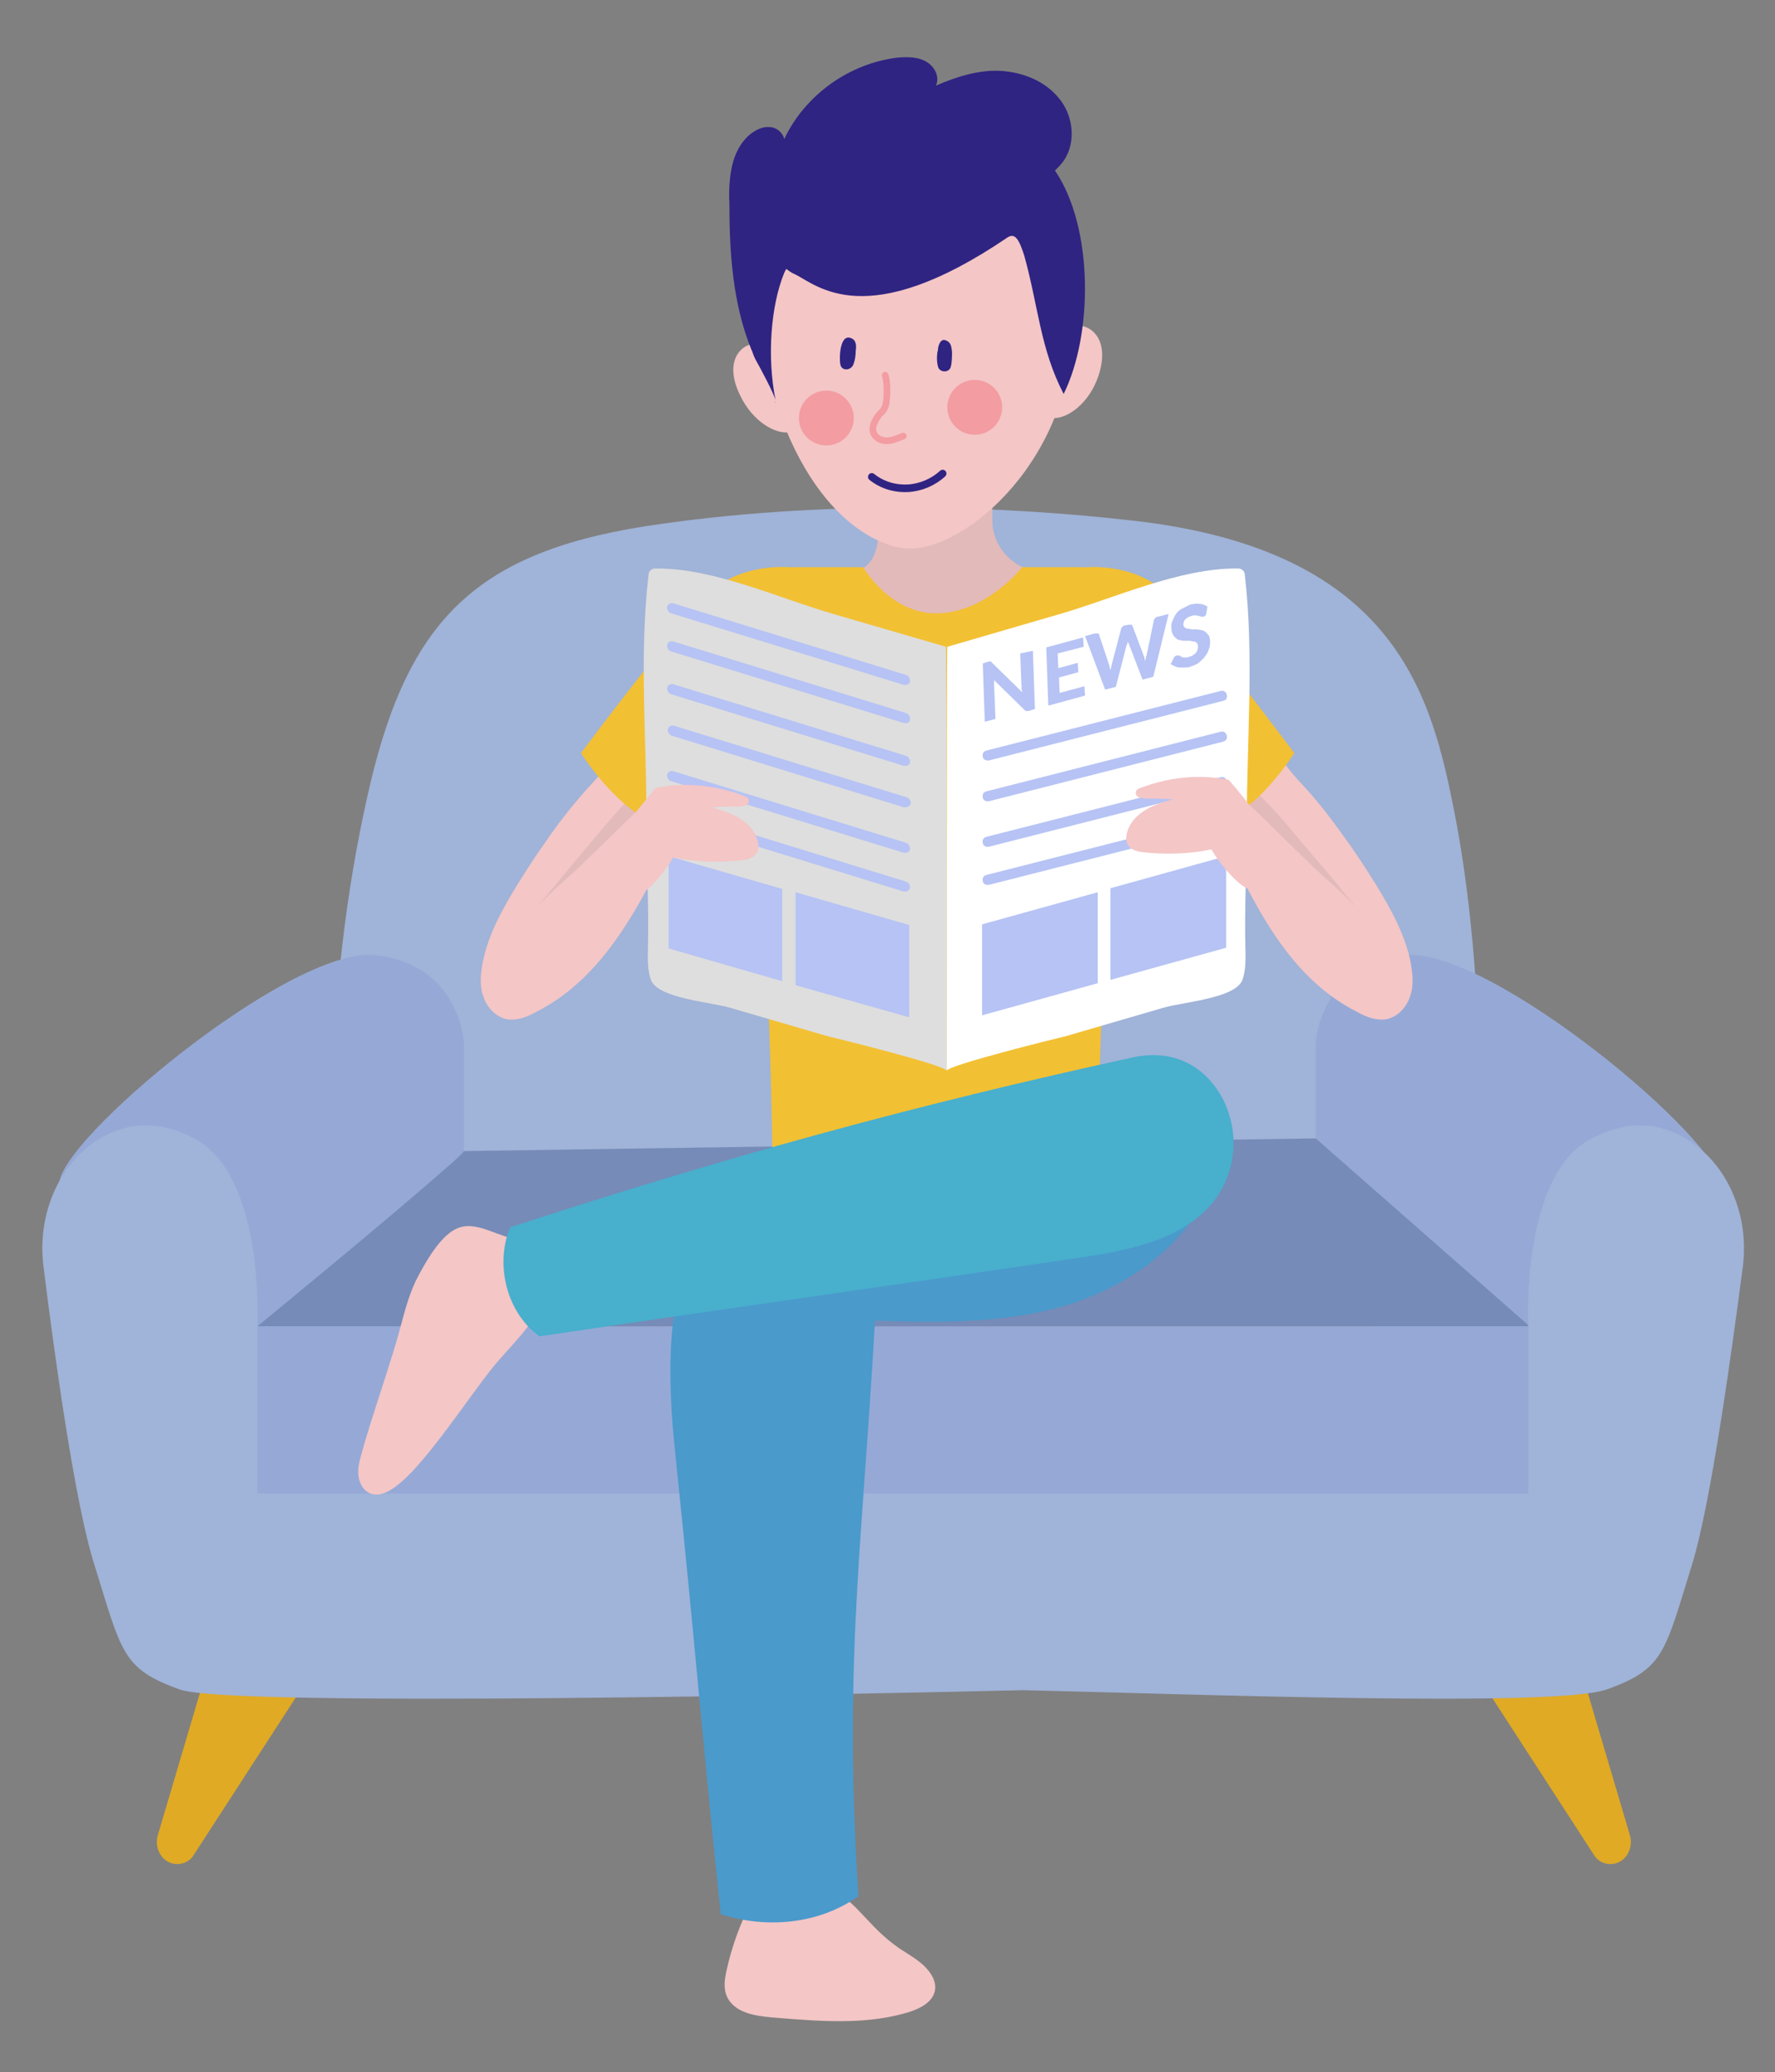 <?xml version="1.0" encoding="utf-8"?>
<!-- Generator: Adobe Illustrator 23.0.4, SVG Export Plug-In . SVG Version: 6.00 Build 0)  -->
<svg version="1.1" id="Objects" xmlns="http://www.w3.org/2000/svg" xmlns:xlink="http://www.w3.org/1999/xlink" x="0px" y="0px"
	 viewBox="0 0 265.5 309.8" style="enable-background:new 0 0 265.5 309.8;" xml:space="preserve">
<rect x="0" y="0" width="265.5" height="309.8" fill="#808080" stroke="none"/>
<style type="text/css">
	.st0{fill:#A0B3D8;}
	.st1{fill:#96A9D6;}
	.st2{fill:#768BB7;}
	.st3{fill:#E0AA24;}
	.st4{fill:#4A9ACC;}
	.st5{fill:#F4C6C6;}
	.st6{fill:#E2BABA;}
	.st7{fill:#F2C033;}
	.st8{fill:#FFFFFF;}
	.st9{fill:#DEDEDE;}
	.st10{fill:#B6C3F4;}
	.st11{fill:none;stroke:#2F2482;stroke-width:1.134;stroke-linecap:round;stroke-miterlimit:10;}
	.st12{fill:none;stroke:#F39CA2;stroke-width:0.992;stroke-linecap:round;stroke-miterlimit:10;}
	.st13{fill:#48AFCD;}
	.st14{fill:#2F2482;}
	.st15{fill:#F39CA2;}
</style>
<g>
	<path class="st0" d="M221.3,163.4c0,0,0.3-21-3.7-41.7c-3.4-17.3-8.5-39.2-47.6-43.8c-19.7-2.3-47-3.3-73.6,0.8
		c-25.9,4.1-35.8,14.7-41.5,40.6c-3.2,14.3-4.9,29.4-5.2,44.1l-5.8,18.7h101h16.1h66.3L221.3,163.4z"/>
	<path class="st1" d="M69.4,172.1v-16.2c0,0-0.6-11.8-13.4-13.1c-12.8-1.2-47.7,28.1-47.1,34.3c0.6,6.2,7,50.5,11.1,52.4
		c4.1,1.9,14.5,10.6,23.9,5.6C53.1,230.1,69.4,172.1,69.4,172.1z"/>
	<path class="st1" d="M196.8,172.1v-16.2c0,0,0.6-11.8,13.4-13.1c12.8-1.2,47.7,28.1,47.1,34.3c-0.6,6.2-7,50.5-11.1,52.4
		c-4.1,1.9-14.5,10.6-23.9,5.6C213.1,230.1,196.8,172.1,196.8,172.1z"/>
	<path class="st2" d="M69.4,172.1c-0.2,0.3-1.3,1.4-3.1,2.9c-7.8,6.9-27.8,23.3-27.8,23.3h190.3l-32-28.1L69.4,172.1z"/>
	<polygon class="st1" points="38.5,198.3 38.5,224.1 228.7,224.1 228.8,198.3 	"/>
	<path class="st3" d="M31,249.4l-7.4,25c-0.6,2.1,0.8,4.3,2.9,4.3l0,0c1,0,2-0.5,2.5-1.4L46.7,250L31,249.4z"/>
	<path class="st3" d="M236.4,249.4l7.4,25c0.6,2.1-0.8,4.3-2.9,4.3l0,0c-1,0-2-0.5-2.5-1.4L220.7,250L236.4,249.4z"/>
	<path class="st0" d="M251.4,169.8c-3.9-2-8.2-2.3-13.5,0.5c-10.5,5.6-9.3,28.1-9.3,28.1v24.9H155h-8.1H38.5v-24.9
		c0,0,1.2-22.4-9.3-28.1c-5.2-2.8-9.6-2.5-13.5-0.5c-6.7,3.5-10.2,11.6-9.2,19.5c1.6,13,4.7,35.5,7.6,44.6
		c4.1,13.1,4.1,15.6,12.8,18.7c7.6,2.7,100.6,0.7,126.2,0.1c25.7,0.6,79.6,2.6,87.2-0.1c8.7-3.1,8.7-5.6,12.8-18.7
		c2.8-9.1,5.9-31.6,7.6-44.6C261.7,181.3,258.1,173.3,251.4,169.8z"/>
</g>
<path class="st4" d="M159,195.3c-9.7,2.8-20,2.4-30,2.1c-2.8-0.1-6.3-0.6-7.3-3.3c-0.9-2.4,0.9-5,2.8-6.8c6.1-6,13.9-10.2,22-12.8
	c8.1-2.7,16.7-3.9,25.3-4.4c3.4-0.2,7.9,0.4,9.2,4.3c1,3-1.5,6.5-3.2,8.7C173.2,189.1,166.2,193.2,159,195.3z"/>
<path class="st5" d="M108.7,294.5c-0.4,1.7-0.6,3.5,0.6,4.9c1.5,1.8,4.4,2.1,7.1,2.3c6.2,0.5,12.6,1,18.6-0.6c2-0.5,4.1-1.4,4.7-3
	c0.6-1.5-0.3-3.1-1.6-4.3c-1.3-1.2-3-2-4.4-3.1c-2.3-1.7-4-3.8-5.9-5.7c-2-1.9-4.4-3.7-7.5-4.2c-3.3-0.6-6.4,0.7-7.7,3.2
	C110.8,287.3,109.5,290.9,108.7,294.5z"/>
<path class="st5" d="M60,221.6c-1.4,1.2-3.2,2.4-4.8,1.6c-1-0.5-1.5-1.6-1.6-2.7c-0.1-1.1,0.2-2.2,0.5-3.2
	c1.2-4.6,4.6-14.2,5.8-18.9c0.7-2.6,1.4-5.3,2.7-7.7c1.3-2.4,3.4-6.1,5.9-7.1c2.6-1,5.3,0.9,8,1.5c1.4,0.3,2.9,0.7,4,1.7
	c2,1.9,1.9,5.2,0.7,7.7c-1.8,4.2-5,6.8-7.7,10.2C70,209.1,64.1,218.1,60,221.6z"/>
<path class="st5" d="M81.3,126.3c-1.4,2-2.7,4-4,6.1c-2.2,3.6-4.3,7.4-5.1,11.5c-0.3,1.7-0.5,3.5,0.1,5.1c0.5,1.6,1.9,3.1,3.6,3.4
	c1.4,0.2,2.8-0.3,4.1-1c12.3-6.1,17.7-20.5,23.7-32.5c0.4-0.7,3.8,0.9,3.8,0.1c0.1-1.3-0.7-2.4-1.5-3.4c-1.4-1.7-3.2-3.2-5.1-4.4
	c-1.6-1-3.9-2-5.8-1.5c-2.1,0.5-2.7,2.5-3.8,4.1c-1.4,2.1-3.4,3.9-5,5.9C84.5,121.8,82.8,124.1,81.3,126.3z"/>
<path class="st6" d="M79.6,136.5c2.2-2.8,5.3-5.1,7.8-7.6c2.7-2.6,5.3-5.2,8-7.8c0.5-0.5,3-2.4,1.9-3.3c-0.8-0.6-2.2,0.7-2.7,1.2
	c-2.6,2.5-4.8,5.3-7.1,8C84.8,130.2,82.2,133.4,79.6,136.5z"/>
<path class="st5" d="M201.9,126.3c1.4,2,2.7,4,4,6.1c2.2,3.6,4.3,7.4,5.1,11.5c0.3,1.7,0.5,3.5-0.1,5.1c-0.5,1.6-1.9,3.1-3.6,3.4
	c-1.4,0.2-2.8-0.3-4.1-1c-12.3-6.1-17.2-20.1-23.2-32.1c-0.4-0.7-4.3,0.5-4.3-0.3c-0.1-1.3,0.7-2.4,1.5-3.4c1.4-1.7,3.2-3.2,5.1-4.4
	c1.6-1,3.9-2,5.8-1.5c2.1,0.5,2.7,2.5,3.8,4.1c1.4,2.1,3.4,3.9,5,5.9C198.7,121.8,200.3,124.1,201.9,126.3z"/>
<path class="st6" d="M203.5,136.5c-2.2-2.8-5.3-5.1-7.8-7.6c-2.7-2.6-5.3-5.2-8-7.8c-0.5-0.5-3-2.4-1.9-3.3c0.8-0.6,2.2,0.7,2.7,1.2
	c2.6,2.5,4.8,5.3,7.1,8C198.4,130.2,201,133.4,203.5,136.5z"/>
<g>
	<path class="st6" d="M131.5,77.7V61.4h16.9v16.2c0,4.4,3.5,7.9,7.8,7.9l0,0c4.3,0,7.8,3.5,7.8,7.9v14.7h-48V93.4
		c0-4.4,3.5-7.9,7.8-7.9h2.7C130.8,85.6,131.5,82,131.5,77.7z"/>
	<path class="st6" d="M131.1,80.2l0-0.1c0.2-0.8,0.4-1.5,0.4-2.4V66.6h16.9v11.1v0.8C142.3,86.9,133.1,87,131.1,80.2z"/>
</g>
<path class="st7" d="M117.9,84.8h11.2c0,0,4,6.9,10.9,6.9c7.5,0,12.9-6.9,12.9-6.9h9.2c5.4,0,9.6,4.8,9,10.3c0,0-4.8,39.7-6,51.3
	c-0.6,5.8-0.9,28.8-0.9,28.8l-24.3-0.4l-24.3,0.4c0,0-0.4-23-0.9-28.8c-1.1-11.6-6-51.3-6-51.3C108.2,89.6,112.5,84.8,117.9,84.8z"
	/>
<path class="st5" d="M110.7,59.1c1.9,4,5.4,5.9,7.4,5.5c1.6-0.3,2.1-3.3,1.3-6.6c-0.8-3.3-2.7-5.7-5.3-6.5
	C111.5,50.7,107.9,53.4,110.7,59.1z"/>
<path class="st5" d="M164.3,56.2c-1.4,4.2-4.7,6.4-6.7,6.3c-1.6-0.1-2.4-3.1-2.1-6.5c0.4-3.4,2-6,4.5-7.1
	C162.5,47.9,166.3,50.2,164.3,56.2z"/>
<path class="st5" d="M135.3,20.1c15-0.8,24.4,6.7,25.1,27.3c0.7,20.9-16.2,35.3-24.9,34.6c-5.2-0.4-17.3-6.5-22-32
	C110.6,34.5,120.3,20.9,135.3,20.1z"/>
<path class="st7" d="M117.7,84.8c0,0-7-0.6-11.6,3.9c-5,4.9-19.2,23.9-19.2,23.9s3.6,5.7,8.2,8.9c4.4,3,9.8,3.5,10,3.6
	c0.4,0.2,8.8-10.2,10.3-20.4C116.9,94.5,117.7,84.8,117.7,84.8z"/>
<path class="st7" d="M162.8,84.8c0,0,7-0.6,11.6,3.9c5,4.9,19.2,23.9,19.2,23.9s-3.6,5.7-8.2,8.9c-4.4,3-9.8,3.5-10,3.6
	c-0.4,0.2-8.8-10.2-10.3-20.4C163.6,94.5,162.8,84.8,162.8,84.8z"/>
<g>
	<path class="st8" d="M141.6,160.1c0-0.8,16.6-4.9,17.9-5.2c4.8-1.4,9.6-2.8,14.4-4.2c3-0.9,10.7-1.4,11.9-4.1
		c0.5-1.3,0.5-2.7,0.5-4.1c-0.2-6.7,0.2-13.3,0.2-20c0-12,1.1-24.6-0.3-36.5c0-0.3-0.1-0.6-0.4-0.8c-0.2-0.2-0.5-0.2-0.7-0.2
		c-8.7-0.1-18.5,4.5-26.9,6.9c-5.5,1.6-11,3.2-16.5,4.8C141.6,96.7,141.6,160,141.6,160.1z"/>
	<g>
		<path class="st9" d="M141.6,160.1c0-0.8-16.6-4.9-17.9-5.2c-4.8-1.4-9.6-2.8-14.4-4.2c-3-0.9-10.7-1.4-11.9-4.1
			c-0.5-1.3-0.5-2.7-0.5-4.1c0.2-6.7-0.2-13.3-0.2-20c0-12-1.1-24.6,0.3-36.5c0-0.3,0.1-0.6,0.4-0.8c0.2-0.2,0.5-0.2,0.7-0.2
			c8.7-0.1,18.5,4.5,26.9,6.9c5.5,1.6,11,3.2,16.5,4.8C141.6,96.7,141.6,160,141.6,160.1z"/>
	</g>
	<g>
		<path class="st10" d="M154.5,97.3l0.3,8.7l-0.9,0.3c-0.1,0-0.3,0-0.4,0c-0.1,0-0.2-0.1-0.3-0.2l-4.5-4.4c0,0.1,0,0.3,0,0.4
			c0,0.1,0,0.3,0,0.4l0.2,5l-1.6,0.4l-0.3-8.7l0.9-0.3c0.1,0,0.1,0,0.2,0c0.1,0,0.1,0,0.1,0c0,0,0.1,0,0.1,0.1c0,0,0.1,0.1,0.1,0.1
			l4.5,4.4c0-0.1,0-0.3-0.1-0.4c0-0.1,0-0.3,0-0.4l-0.2-5L154.5,97.3z"/>
		<path class="st10" d="M158.2,97.7l0.1,2.2l2.9-0.8l0.1,1.4l-2.9,0.8l0.1,2.3l3.7-1l0.1,1.4l-5.5,1.5l-0.3-8.7l5.5-1.5l0.1,1.4
			L158.2,97.7z"/>
		<path class="st10" d="M174.8,91.8l-2.3,9.4l-1.6,0.4l-2-5.2c0-0.1-0.1-0.2-0.1-0.2c0-0.1-0.1-0.2-0.1-0.3c0,0.1,0,0.2-0.1,0.3
			c0,0.1,0,0.2-0.1,0.3l-1.6,6.2l-1.6,0.4l-3-8l1.5-0.4c0.2,0,0.3,0,0.4,0c0.1,0,0.2,0.1,0.2,0.2l1.5,4.5c0,0.1,0.1,0.3,0.1,0.4
			c0,0.1,0.1,0.3,0.1,0.5c0-0.2,0.1-0.4,0.1-0.5c0-0.2,0.1-0.3,0.1-0.5l1.4-5.3c0-0.1,0.1-0.2,0.2-0.3c0.1-0.1,0.2-0.2,0.4-0.2
			l0.5-0.1c0.2,0,0.3,0,0.4,0c0.1,0,0.2,0.1,0.2,0.2l1.7,4.5c0.1,0.1,0.1,0.2,0.1,0.4c0,0.1,0.1,0.3,0.1,0.4c0-0.2,0-0.3,0.1-0.5
			c0-0.2,0-0.3,0.1-0.4l1.1-5.3c0-0.1,0.1-0.2,0.2-0.3c0.1-0.1,0.2-0.2,0.4-0.2L174.8,91.8z"/>
		<path class="st10" d="M180.4,91.9c-0.1,0.1-0.1,0.2-0.2,0.2c-0.1,0.1-0.1,0.1-0.2,0.1c-0.1,0-0.2,0-0.3,0c-0.1,0-0.2-0.1-0.4-0.1
			c-0.1,0-0.3-0.1-0.5-0.1c-0.2,0-0.4,0-0.6,0.1c-0.4,0.1-0.7,0.3-0.9,0.5c-0.2,0.2-0.3,0.5-0.3,0.8c0,0.2,0.1,0.3,0.2,0.4
			c0.1,0.1,0.3,0.2,0.5,0.2c0.2,0,0.4,0.1,0.6,0.1c0.2,0,0.5,0,0.7,0c0.2,0,0.5,0.1,0.7,0.1c0.2,0.1,0.5,0.1,0.6,0.3
			c0.2,0.1,0.3,0.3,0.5,0.5c0.1,0.2,0.2,0.5,0.2,0.9c0,0.4,0,0.8-0.2,1.2c-0.1,0.4-0.3,0.7-0.6,1.1c-0.2,0.3-0.6,0.6-0.9,0.9
			c-0.4,0.3-0.8,0.4-1.3,0.6c-0.3,0.1-0.5,0.1-0.8,0.1c-0.3,0-0.5,0-0.8,0c-0.3,0-0.5-0.1-0.7-0.2c-0.2-0.1-0.4-0.2-0.6-0.3l0.5-1
			c0-0.1,0.1-0.1,0.2-0.2c0.1-0.1,0.1-0.1,0.2-0.1c0.1,0,0.2,0,0.3,0c0.1,0,0.3,0.1,0.4,0.2c0.2,0.1,0.3,0.1,0.5,0.1
			c0.2,0,0.5,0,0.7-0.1c0.4-0.1,0.7-0.3,1-0.6c0.2-0.3,0.3-0.6,0.3-1c0-0.2-0.1-0.4-0.2-0.5c-0.1-0.1-0.3-0.2-0.5-0.2
			c-0.2,0-0.4-0.1-0.6-0.1c-0.2,0-0.5,0-0.7,0c-0.2,0-0.5,0-0.7-0.1c-0.2,0-0.5-0.1-0.6-0.3c-0.2-0.1-0.3-0.3-0.5-0.6
			c-0.1-0.2-0.2-0.6-0.2-1c0-0.3,0-0.7,0.2-1c0.1-0.3,0.3-0.7,0.5-1c0.2-0.3,0.5-0.6,0.9-0.8c0.4-0.2,0.8-0.4,1.2-0.6
			c0.5-0.1,1-0.2,1.5-0.1c0.4,0,0.8,0.2,1.1,0.4L180.4,91.9z"/>
	</g>
	<g>
		<g>
			<g>
				<path class="st10" d="M147.7,113.7c-0.3,0-0.7-0.2-0.7-0.6c-0.1-0.4,0.1-0.8,0.6-0.9l35-8.9c0.4-0.1,0.8,0.1,0.9,0.6
					s-0.1,0.8-0.6,0.9l-35,8.9C147.8,113.7,147.7,113.7,147.7,113.7z"/>
			</g>
			<g>
				<path class="st10" d="M147.7,119.8c-0.3,0-0.7-0.2-0.7-0.6c-0.1-0.4,0.1-0.8,0.6-0.9l35-8.9c0.4-0.1,0.8,0.1,0.9,0.6
					c0.1,0.4-0.1,0.8-0.6,0.9l-35,8.9C147.8,119.8,147.7,119.8,147.7,119.8z"/>
			</g>
			<g>
				<path class="st10" d="M147.7,126.6c-0.3,0-0.7-0.2-0.7-0.6c-0.1-0.4,0.1-0.8,0.6-0.9l35-8.9c0.4-0.1,0.8,0.1,0.9,0.6
					c0.1,0.4-0.1,0.8-0.6,0.9l-35,8.9C147.8,126.6,147.7,126.6,147.7,126.6z"/>
			</g>
			<g>
				<path class="st10" d="M147.7,132.3c-0.3,0-0.7-0.2-0.7-0.6c-0.1-0.4,0.1-0.8,0.6-0.9l35-8.9c0.4-0.1,0.8,0.1,0.9,0.6
					s-0.1,0.8-0.6,0.9l-35,8.9C147.8,132.3,147.7,132.3,147.7,132.3z"/>
			</g>
		</g>
		<g>
			<g>
				<polygon class="st10" points="164.2,147 146.9,151.8 146.9,138.2 164.2,133.4 				"/>
			</g>
			<g>
				<polygon class="st10" points="183.4,141.7 166.1,146.5 166.1,132.8 183.4,128 				"/>
			</g>
		</g>
	</g>
	<g>
		<g>
			<g>
				<path class="st10" d="M135.4,114.5c-0.1,0-0.1,0-0.2,0l-34.8-10.7c-0.4-0.1-0.7-0.6-0.6-1c0.1-0.4,0.5-0.6,0.9-0.5l34.8,10.7
					c0.4,0.1,0.7,0.6,0.6,1C136.1,114.3,135.8,114.5,135.4,114.5z"/>
			</g>
			<g>
				<path class="st10" d="M135.4,108.1c-0.1,0-0.1,0-0.2,0l-34.8-10.7c-0.4-0.1-0.7-0.6-0.6-1c0.1-0.4,0.5-0.6,0.9-0.5l34.8,10.7
					c0.4,0.1,0.7,0.6,0.6,1C136.1,107.9,135.8,108.2,135.4,108.1z"/>
			</g>
			<g>
				<path class="st10" d="M135.4,102.4c-0.1,0-0.1,0-0.2,0l-34.8-10.7c-0.4-0.1-0.7-0.6-0.6-1c0.1-0.4,0.5-0.6,0.9-0.5l34.8,10.7
					c0.4,0.1,0.7,0.6,0.6,1C136.1,102.2,135.8,102.4,135.4,102.4z"/>
			</g>
			<g>
				<path class="st10" d="M135.4,120.7c-0.1,0-0.1,0-0.2,0L100.5,110c-0.4-0.1-0.7-0.6-0.6-1c0.1-0.4,0.5-0.6,0.9-0.5l34.8,10.7
					c0.4,0.1,0.7,0.6,0.6,1C136.1,120.5,135.7,120.7,135.4,120.7z"/>
			</g>
			<g>
				<path class="st10" d="M135.4,127.5c-0.1,0-0.1,0-0.2,0l-34.8-10.7c-0.4-0.1-0.7-0.6-0.6-1c0.1-0.4,0.5-0.6,0.9-0.5l34.8,10.7
					c0.4,0.1,0.7,0.6,0.6,1C136.1,127.3,135.7,127.5,135.4,127.5z"/>
			</g>
			<g>
				<path class="st10" d="M135.4,133.3c-0.1,0-0.1,0-0.2,0l-34.8-10.7c-0.4-0.1-0.7-0.6-0.6-1c0.1-0.4,0.5-0.6,0.9-0.5l34.8,10.7
					c0.4,0.1,0.7,0.6,0.6,1C136,133.1,135.7,133.3,135.4,133.3z"/>
			</g>
		</g>
		<g>
			<g>
				<polygon class="st10" points="119,147.3 136,152.1 136,138.3 119,133.4 				"/>
			</g>
			<g>
				<polygon class="st10" points="100,141.8 117,146.7 117,132.9 100,128 				"/>
			</g>
		</g>
	</g>
</g>
<path class="st11" d="M130.4,71.3c1.5,1.2,3.4,1.8,5.4,1.7c1.9-0.1,3.8-0.9,5.2-2.2"/>
<path class="st12" d="M132.4,56.1c0.4,1.1,0.3,3.4,0.1,4.4c-0.3,1.1-0.7,1-1.3,1.9c-0.4,0.7-0.8,1.4-0.6,2.1c0.2,0.9,1.1,1.4,2,1.4
	c0.9,0,1.7-0.4,2.5-0.7"/>
<path class="st5" d="M187.9,121.6c-1.4-1.7-2.7-3.4-4.1-5c-4.4-0.9-9-0.4-13.2,1.2c-0.3,0.1-0.7,0.3-0.7,0.6
	c-0.1,0.3,0.1,0.6,0.4,0.8c0.3,0.1,0.6,0.1,0.9,0.2c1.4,0,2.8,0,4.2,0.1c-1.3,0.4-2.7,0.8-3.9,1.5c-1.2,0.7-2.3,1.7-2.8,3.1
	c-0.3,0.8-0.4,1.8,0.2,2.5c0.5,0.5,1.2,0.7,1.9,0.8c3.5,0.4,7,0.3,10.4-0.4c1,1.8,3.5,4.9,5.3,5.8c0.7,0.4,1.6-0.1,2.4-0.3
	c1.1-0.4,0.8-2.5,0.9-3.7C189.9,126.1,189.4,123.5,187.9,121.6z"/>
<path class="st5" d="M94,122.8c1.4-1.7,2.7-3.4,4.1-5c4.4-0.9,9-0.4,13.2,1.2c0.3,0.1,0.7,0.3,0.7,0.6c0.1,0.3-0.1,0.6-0.4,0.8
	c-0.3,0.1-0.6,0.1-0.9,0.2c-1.4,0-2.8,0-4.2,0.1c1.3,0.4,2.7,0.8,3.9,1.5c1.2,0.7,2.3,1.7,2.8,3.1c0.3,0.8,0.4,1.8-0.2,2.5
	c-0.5,0.5-1.2,0.7-1.9,0.8c-3.5,0.4-7,0.3-10.4-0.4c-1,1.8-3.5,4.9-5.3,5.8c-0.7,0.4-1.6-0.1-2.4-0.3c-1.1-0.4-0.8-2.5-0.9-3.7
	C92,127.3,92.5,124.7,94,122.8z"/>
<path class="st4" d="M105.1,184.9c-6,7.6-5.1,22.8-4.1,32.4c3.1,29.7,3.7,39.2,6.8,68.9c6.9,2.2,14.7,1.5,20.6-2.7
	c-2.4-37.3,1-54.9,2.8-92.2c0.1-2.8,0.3-5.8-1-8.4C127.9,177.8,114.8,172.6,105.1,184.9z"/>
<path class="st13" d="M169.4,158.1c-33,7.2-60.9,14.9-93.1,25.4c-2.3,5.6-0.5,12.8,4.4,16.3c26.9-4,54.1-7.8,81-11.8
	c7.5-1.1,15.9-2.8,20.3-9c2.5-3.6,3.2-8.3,1.8-12.5C182.6,162.5,178.2,156.2,169.4,158.1z"/>
<g>
	<path class="st14" d="M127.4,50.6c0.7,0.3,0.7,1.2,0.6,1.8c0,0.7-0.1,1.5-0.4,2.2c-0.4,0.8-1.7,0.9-1.9-0.1
		C125.5,53.6,125.6,49.7,127.4,50.6L127.4,50.6z"/>
</g>
<g>
	<path class="st14" d="M141.5,50.9c0.8,0.3,0.8,1,0.9,1.7c0,0.7,0,1.6-0.2,2.3c-0.3,0.9-1.7,0.8-1.9-0.1c-0.2-0.7-0.2-1.8,0-2.5
		C140.3,51.7,140.7,50.5,141.5,50.9L141.5,50.9z"/>
</g>
<circle class="st15" cx="123.6" cy="62.5" r="4.1"/>
<circle class="st15" cx="145.8" cy="60.9" r="4.1"/>
<g>
	<path class="st14" d="M115.9,60c0,0.1,0,0.1,0,0.2C116,60.2,115.9,60.1,115.9,60z"/>
	<path class="st14" d="M157.8,25.5c0.5-0.5,1-1,1.4-1.6c1.8-2.8,1.3-6.7-0.8-9.2c-2.1-2.6-5.4-3.9-8.7-4.1c-3.3-0.2-6.7,0.9-9.7,2.2
		c0.6-1.3-0.2-2.9-1.5-3.6c-1.2-0.7-2.7-0.7-4.1-0.6c-7.3,0.8-14,5.6-17.1,12.2c-0.2-1-1.2-1.8-2.2-1.8c-1-0.1-2,0.4-2.8,1
		c-1.5,1.2-2.4,3-2.8,4.8c-0.4,1.8-0.5,3.8-0.4,5.6c0,7.4,0.5,15,3.3,21.9c0,0.1,0.1,0.1,0.1,0.2c0.2,0.6,0.4,1.1,0.7,1.6
		c0.4,0.7,2.5,4.6,2.8,5.7c-1.3-6.5-0.7-14.1,1.3-19c0.1-0.2,0.2-0.4,0.3-0.6c0.4,0.3,0.8,0.6,1.3,0.8c3.3,1.6,10.6,8.9,31.8-5.5
		c1.1-0.7,1.7,0.2,2.5,2.7c2.1,7.5,2.4,14,5.9,20.7C163.5,50,163.6,34,157.8,25.5z"/>
</g>
</svg>
